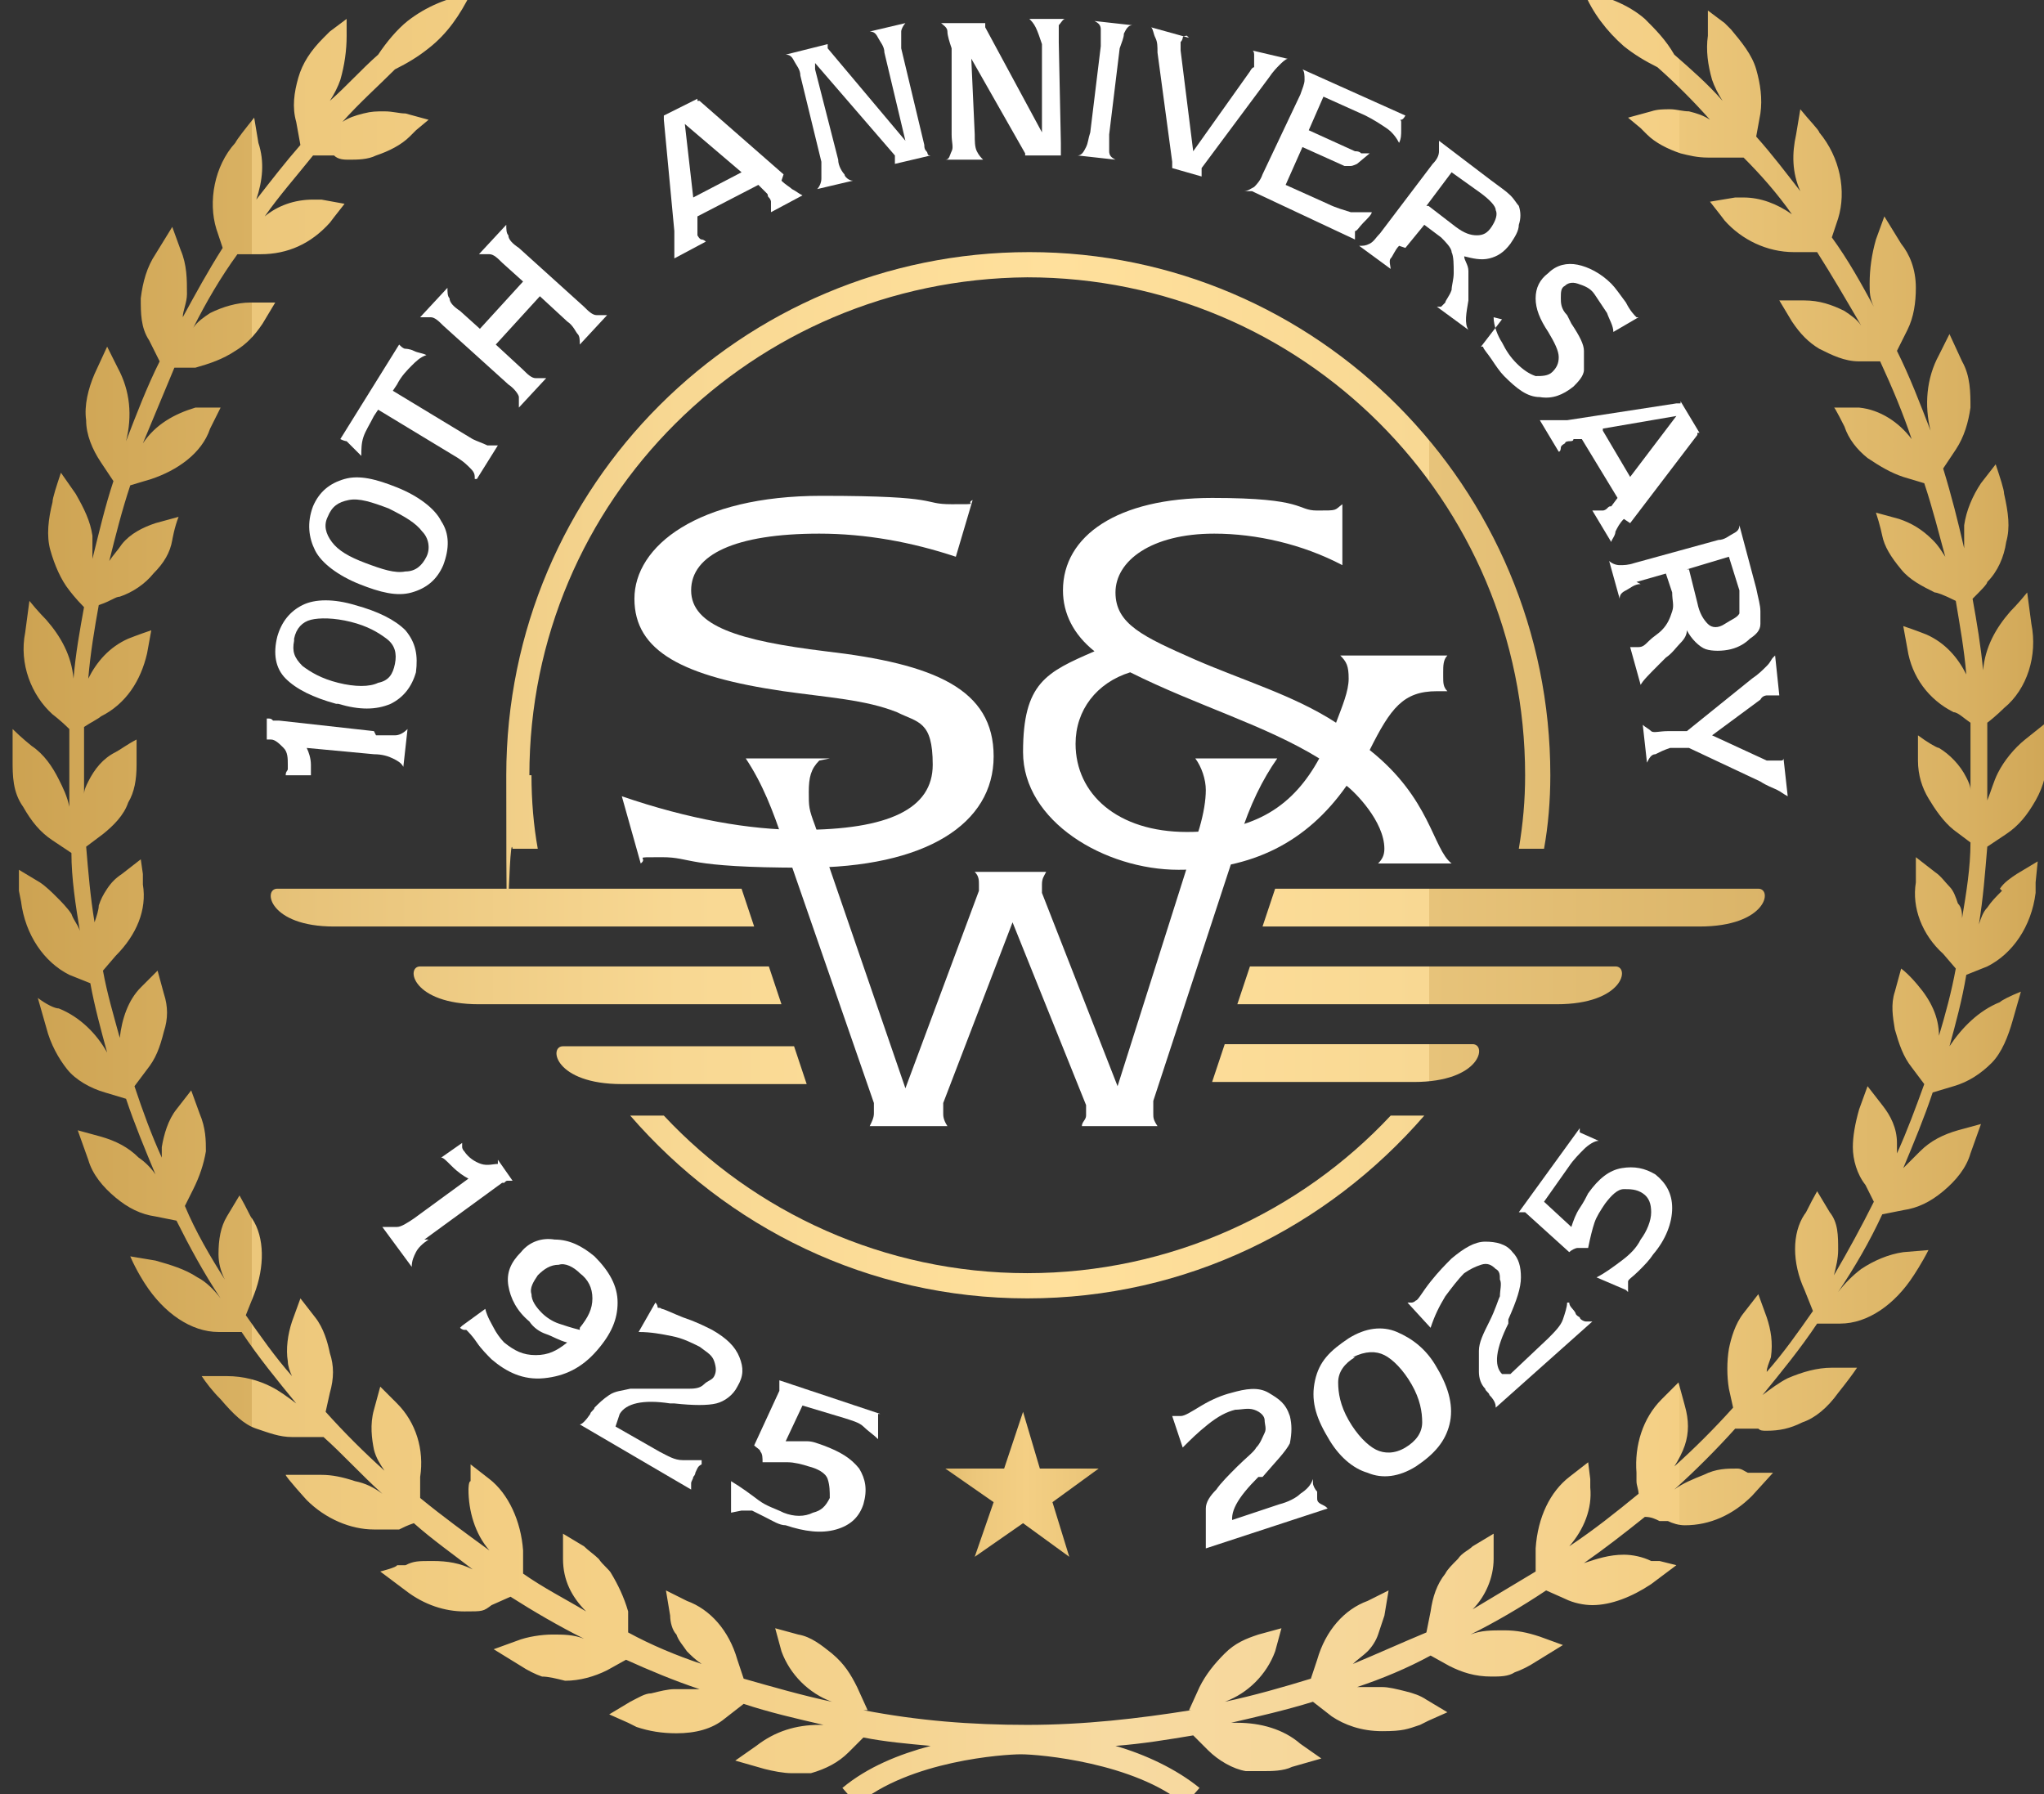 <?xml version="1.0" encoding="UTF-8"?>
<svg xmlns="http://www.w3.org/2000/svg" version="1.1" xmlns:xlink="http://www.w3.org/1999/xlink" viewBox="0 0 97.3 85.4">
  <rect x="0" y="0" width="97.3" height="85.4" fill="#333333" stroke="none"/>
  <defs>
    <style>
      .cls-1 {
        fill: url(#linear-gradient-2);
      }

      .cls-2 {
        fill: url(#linear-gradient-10);
      }

      .cls-3 {
        fill: #fff;
      }

      .cls-4 {
        fill: url(#linear-gradient-4);
      }

      .cls-5 {
        fill: url(#linear-gradient-3);
      }

      .cls-6 {
        fill: url(#linear-gradient-5);
      }

      .cls-7 {
        fill: url(#linear-gradient-8);
      }

      .cls-8 {
        fill: url(#linear-gradient-7);
      }

      .cls-9 {
        fill: url(#linear-gradient-9);
      }

      .cls-10 {
        fill: url(#linear-gradient-6);
      }

      .cls-11 {
        fill: url(#linear-gradient);
      }
    </style>
    <linearGradient id="linear-gradient" x1="-38.9" y1="61.7" x2="139.3" y2="61.7" gradientTransform="translate(0 88) scale(1 -1)" gradientUnits="userSpaceOnUse">
      <stop offset="0" stop-color="#9c5d26"/>
      <stop offset="0" stop-color="#9e6126"/>
      <stop offset="0" stop-color="#a46d28"/>
      <stop offset=".1" stop-color="#af812c"/>
      <stop offset=".2" stop-color="#cba253"/>
      <stop offset=".3" stop-color="#e7c37a"/>
      <stop offset=".4" stop-color="#f8d893"/>
      <stop offset=".5" stop-color="#ffe09c"/>
      <stop offset=".6" stop-color="#f8d893"/>
      <stop offset=".6" stop-color="#e7c37a"/>
      <stop offset=".8" stop-color="#cba253"/>
      <stop offset=".8" stop-color="#af812c"/>
      <stop offset=".9" stop-color="#a16e27"/>
      <stop offset="1" stop-color="#8f5522"/>
      <stop offset="1" stop-color="#894d20"/>
    </linearGradient>
    <linearGradient id="linear-gradient-2" x1="-38.9" y1="30.6" x2="139.3" y2="30.6" gradientTransform="translate(0 88) scale(1 -1)" gradientUnits="userSpaceOnUse">
      <stop offset="0" stop-color="#9c5d26"/>
      <stop offset="0" stop-color="#9e6126"/>
      <stop offset="0" stop-color="#a46d28"/>
      <stop offset=".1" stop-color="#af812c"/>
      <stop offset=".2" stop-color="#cba253"/>
      <stop offset=".3" stop-color="#e7c37a"/>
      <stop offset=".4" stop-color="#f8d893"/>
      <stop offset=".5" stop-color="#ffe09c"/>
      <stop offset=".6" stop-color="#f8d893"/>
      <stop offset=".6" stop-color="#e7c37a"/>
      <stop offset=".8" stop-color="#cba253"/>
      <stop offset=".8" stop-color="#af812c"/>
      <stop offset=".9" stop-color="#a16e27"/>
      <stop offset="1" stop-color="#8f5522"/>
      <stop offset="1" stop-color="#894d20"/>
    </linearGradient>
    <linearGradient id="linear-gradient-3" x1="-38.9" y1="44.8" x2="139.3" y2="44.8" gradientTransform="translate(0 88) scale(1 -1)" gradientUnits="userSpaceOnUse">
      <stop offset="0" stop-color="#9c5d26"/>
      <stop offset="0" stop-color="#9e6126"/>
      <stop offset="0" stop-color="#a46d28"/>
      <stop offset=".1" stop-color="#af812c"/>
      <stop offset=".2" stop-color="#cba253"/>
      <stop offset=".3" stop-color="#e7c37a"/>
      <stop offset=".4" stop-color="#f8d893"/>
      <stop offset=".5" stop-color="#ffe09c"/>
      <stop offset=".6" stop-color="#f8d893"/>
      <stop offset=".6" stop-color="#e7c37a"/>
      <stop offset=".8" stop-color="#cba253"/>
      <stop offset=".8" stop-color="#af812c"/>
      <stop offset=".9" stop-color="#a16e27"/>
      <stop offset="1" stop-color="#8f5522"/>
      <stop offset="1" stop-color="#894d20"/>
    </linearGradient>
    <linearGradient id="linear-gradient-4" x1="-38.9" y1="41.1" x2="139.3" y2="41.1" gradientTransform="translate(0 88) scale(1 -1)" gradientUnits="userSpaceOnUse">
      <stop offset="0" stop-color="#9c5d26"/>
      <stop offset="0" stop-color="#9e6126"/>
      <stop offset="0" stop-color="#a46d28"/>
      <stop offset=".1" stop-color="#af812c"/>
      <stop offset=".2" stop-color="#cba253"/>
      <stop offset=".3" stop-color="#e7c37a"/>
      <stop offset=".4" stop-color="#f8d893"/>
      <stop offset=".5" stop-color="#ffe09c"/>
      <stop offset=".6" stop-color="#f8d893"/>
      <stop offset=".6" stop-color="#e7c37a"/>
      <stop offset=".8" stop-color="#cba253"/>
      <stop offset=".8" stop-color="#af812c"/>
      <stop offset=".9" stop-color="#a16e27"/>
      <stop offset="1" stop-color="#8f5522"/>
      <stop offset="1" stop-color="#894d20"/>
    </linearGradient>
    <linearGradient id="linear-gradient-5" x1="-38.9" y1="37.3" x2="139.3" y2="37.3" gradientTransform="translate(0 88) scale(1 -1)" gradientUnits="userSpaceOnUse">
      <stop offset="0" stop-color="#9c5d26"/>
      <stop offset="0" stop-color="#9e6126"/>
      <stop offset="0" stop-color="#a46d28"/>
      <stop offset=".1" stop-color="#af812c"/>
      <stop offset=".2" stop-color="#cba253"/>
      <stop offset=".3" stop-color="#e7c37a"/>
      <stop offset=".4" stop-color="#f8d893"/>
      <stop offset=".5" stop-color="#ffe09c"/>
      <stop offset=".6" stop-color="#f8d893"/>
      <stop offset=".6" stop-color="#e7c37a"/>
      <stop offset=".8" stop-color="#cba253"/>
      <stop offset=".8" stop-color="#af812c"/>
      <stop offset=".9" stop-color="#a16e27"/>
      <stop offset="1" stop-color="#8f5522"/>
      <stop offset="1" stop-color="#894d20"/>
    </linearGradient>
    <linearGradient id="linear-gradient-6" x1="-38.9" y1="44.8" x2="139.3" y2="44.8" gradientTransform="translate(0 88) scale(1 -1)" gradientUnits="userSpaceOnUse">
      <stop offset="0" stop-color="#9c5d26"/>
      <stop offset="0" stop-color="#9e6126"/>
      <stop offset="0" stop-color="#a46d28"/>
      <stop offset=".1" stop-color="#af812c"/>
      <stop offset=".2" stop-color="#cba253"/>
      <stop offset=".3" stop-color="#e7c37a"/>
      <stop offset=".4" stop-color="#f8d893"/>
      <stop offset=".5" stop-color="#ffe09c"/>
      <stop offset=".6" stop-color="#f8d893"/>
      <stop offset=".6" stop-color="#e7c37a"/>
      <stop offset=".8" stop-color="#cba253"/>
      <stop offset=".8" stop-color="#af812c"/>
      <stop offset=".9" stop-color="#a16e27"/>
      <stop offset="1" stop-color="#8f5522"/>
      <stop offset="1" stop-color="#894d20"/>
    </linearGradient>
    <linearGradient id="linear-gradient-7" x1="-38.9" y1="41.1" x2="139.3" y2="41.1" gradientTransform="translate(0 88) scale(1 -1)" gradientUnits="userSpaceOnUse">
      <stop offset="0" stop-color="#9c5d26"/>
      <stop offset="0" stop-color="#9e6126"/>
      <stop offset="0" stop-color="#a46d28"/>
      <stop offset=".1" stop-color="#af812c"/>
      <stop offset=".2" stop-color="#cba253"/>
      <stop offset=".3" stop-color="#e7c37a"/>
      <stop offset=".4" stop-color="#f8d893"/>
      <stop offset=".5" stop-color="#ffe09c"/>
      <stop offset=".6" stop-color="#f8d893"/>
      <stop offset=".6" stop-color="#e7c37a"/>
      <stop offset=".8" stop-color="#cba253"/>
      <stop offset=".8" stop-color="#af812c"/>
      <stop offset=".9" stop-color="#a16e27"/>
      <stop offset="1" stop-color="#8f5522"/>
      <stop offset="1" stop-color="#894d20"/>
    </linearGradient>
    <linearGradient id="linear-gradient-8" x1="-38.9" y1="37.4" x2="139.3" y2="37.4" gradientTransform="translate(0 88) scale(1 -1)" gradientUnits="userSpaceOnUse">
      <stop offset="0" stop-color="#9c5d26"/>
      <stop offset="0" stop-color="#9e6126"/>
      <stop offset="0" stop-color="#a46d28"/>
      <stop offset=".1" stop-color="#af812c"/>
      <stop offset=".2" stop-color="#cba253"/>
      <stop offset=".3" stop-color="#e7c37a"/>
      <stop offset=".4" stop-color="#f8d893"/>
      <stop offset=".5" stop-color="#ffe09c"/>
      <stop offset=".6" stop-color="#f8d893"/>
      <stop offset=".6" stop-color="#e7c37a"/>
      <stop offset=".8" stop-color="#cba253"/>
      <stop offset=".8" stop-color="#af812c"/>
      <stop offset=".9" stop-color="#a16e27"/>
      <stop offset="1" stop-color="#8f5522"/>
      <stop offset="1" stop-color="#894d20"/>
    </linearGradient>
    <linearGradient id="linear-gradient-9" x1="36.2" y1="17.3" x2="61.5" y2="17.3" gradientTransform="translate(0 88) scale(1 -1)" gradientUnits="userSpaceOnUse">
      <stop offset="0" stop-color="#9c5d26"/>
      <stop offset="0" stop-color="#9e6126"/>
      <stop offset="0" stop-color="#a46d28"/>
      <stop offset=".1" stop-color="#af812c"/>
      <stop offset=".2" stop-color="#bb8e3b"/>
      <stop offset=".3" stop-color="#d9b162"/>
      <stop offset=".4" stop-color="#ecc77b"/>
      <stop offset=".5" stop-color="#f4cf84"/>
      <stop offset=".6" stop-color="#ecc77b"/>
      <stop offset=".7" stop-color="#d9b162"/>
      <stop offset=".8" stop-color="#bb8e3b"/>
      <stop offset=".8" stop-color="#af812c"/>
      <stop offset=".9" stop-color="#a16e27"/>
      <stop offset="1" stop-color="#8f5522"/>
      <stop offset="1" stop-color="#894d20"/>
    </linearGradient>
    <linearGradient id="linear-gradient-10" x1="-15.2" y1="45.3" x2="120.7" y2="45.3" gradientTransform="translate(0 88) scale(1 -1)" gradientUnits="userSpaceOnUse">
      <stop offset="0" stop-color="#9c5d26"/>
      <stop offset="0" stop-color="#9e6126"/>
      <stop offset="0" stop-color="#a46d28"/>
      <stop offset="0" stop-color="#af812c"/>
      <stop offset="0" stop-color="#bb8e3b"/>
      <stop offset=".2" stop-color="#d9b162"/>
      <stop offset=".2" stop-color="#ecc77b"/>
      <stop offset=".3" stop-color="#f4cf84"/>
      <stop offset=".4" stop-color="#f4d28c"/>
      <stop offset=".5" stop-color="#f7daa1"/>
      <stop offset=".6" stop-color="#f6d698"/>
      <stop offset=".7" stop-color="#f4cf84"/>
      <stop offset=".7" stop-color="#ecc77b"/>
      <stop offset=".8" stop-color="#d9b162"/>
      <stop offset=".9" stop-color="#bb8e3b"/>
      <stop offset=".9" stop-color="#af812c"/>
      <stop offset=".9" stop-color="#a16e27"/>
      <stop offset=".9" stop-color="#8f5522"/>
      <stop offset="1" stop-color="#894d20"/>
    </linearGradient>
  </defs>
  <!-- Generator: Adobe Illustrator 28.7.4, SVG Export Plug-In . SVG Version: 1.2.0 Build 166)  -->
  <g>
    <g id="Layer_2">
      <path class="cls-3" d="M17.9,35c.4,0,.7,0,.9,0s.4-.1.6-.3l-.2,1.8c-.1-.2-.3-.3-.5-.4s-.5-.2-.9-.2l-3.2-.3c.1.2.2.5.2.8s0,.5,0,.5h-1.2c0-.2.1-.2.1-.3,0,0,0-.1,0-.2,0-.3,0-.6-.2-.8-.2-.2-.4-.4-.6-.4h-.1s0,0-.1,0v-1c.2,0,.2,0,.3.1,0,0,.1,0,.2,0h.1l4.5.5h0Z"/>
      <path class="cls-3" d="M16,33.5c-1.1-.3-1.9-.7-2.4-1.2s-.6-1.2-.4-2c.2-.7.6-1.2,1.2-1.5.6-.3,1.5-.3,2.5,0,1.1.3,1.9.7,2.4,1.2.5.6.6,1.2.5,2-.2.7-.6,1.2-1.2,1.5-.7.3-1.5.3-2.5,0h0ZM14,30.5c-.1.5,0,.8.4,1.2.4.3.9.6,1.7.8.8.2,1.5.2,1.9,0,.5-.1.7-.4.8-.9.1-.5,0-.9-.4-1.2s-.9-.6-1.7-.8c-.8-.2-1.5-.2-1.9-.1s-.7.4-.8.9Z"/>
      <path class="cls-3" d="M17.1,27.8c-1-.4-1.8-1-2.1-1.6s-.4-1.3-.1-2.1c.3-.7.8-1.1,1.5-1.3.7-.2,1.5,0,2.5.4,1,.4,1.8,1,2.1,1.6.4.6.4,1.3.1,2.1-.3.7-.8,1.1-1.5,1.3s-1.5,0-2.5-.4h0ZM15.6,24.6c-.2.4-.1.8.2,1.2.3.4.8.7,1.6,1,.8.3,1.4.5,1.9.4.5,0,.8-.3,1-.7.2-.4.1-.9-.2-1.2-.3-.4-.8-.7-1.6-1.1-.8-.3-1.4-.5-1.9-.4s-.8.3-1,.8h0Z"/>
      <path class="cls-3" d="M22.6,22.8c0-.2,0-.3-.2-.5s-.3-.3-.6-.5l-3.8-2.3-.2.3c-.2.4-.4.7-.5,1-.1.3-.1.6-.1.9-.1-.1-.3-.3-.4-.4s-.3-.3-.3-.3c0,0-.1,0-.3-.1h0l2.8-4.5h0c.1.1.2.2.3.2,0,0,.2,0,.4.1s.4.1.6.2c-.3.1-.5.3-.7.5s-.5.5-.7.9l-.2.3,3.8,2.3c.2.1.5.2.7.3.2,0,.4,0,.5,0l-1,1.6h0Z"/>
      <path class="cls-3" d="M22.8,15.7l2.1-2.3-1-.9c-.2-.2-.4-.4-.6-.4s-.4,0-.5,0l1.3-1.4c0,.2,0,.4.1.5,0,.2.2.4.5.6l3.1,2.8c.2.2.4.4.6.4.2,0,.4,0,.5,0l-1.3,1.4c0-.2,0-.4-.1-.5s-.2-.4-.5-.6l-1.3-1.2-2.1,2.3,1.3,1.2c.2.2.4.4.6.4s.4,0,.5,0l-1.3,1.4c0-.2,0-.4,0-.5s-.2-.4-.5-.6l-3.1-2.8c-.2-.2-.4-.4-.6-.4-.2,0-.4,0-.5,0l1.3-1.4c0,.2,0,.4.1.5,0,.2.2.4.5.6l1,.9h0Z"/>
      <path class="cls-3" d="M37.2,8.6c.2.2.4.3.5.4.2.1.3.2.5.3l-1.5.8c0-.1,0-.2,0-.3s0-.2,0-.2c0,0,0-.1-.1-.2s0-.1-.1-.2l-.4-.4-2.9,1.5v.5c0,0,0,.1,0,.2s0,.1,0,.2c0,0,.1.2.2.2s.2.1.2.1l-1.5.8c0-.2,0-.4,0-.6s0-.4,0-.7l-.5-5.3c0,0,0-.1,0-.2,0,0,0,0,0,0,0,0,0,0,0,0,0,0,0,0,0,0l1.6-.8c0,0,0,.1,0,.1,0,0,0,0,0,0,0,0,0,0,0,0s0,0,.1,0l4,3.5h0ZM33,9.4l2.3-1.2-2.7-2.3s.4,3.5.4,3.5Z"/>
      <path class="cls-3" d="M38.8,3.3l1.1,4.3c0,.3.2.6.3.7,0,.1.2.3.4.3l-1.7.4c.1-.1.2-.3.2-.5,0-.2,0-.4,0-.8l-1-4.1c0-.3-.2-.5-.3-.7s-.2-.3-.4-.3l2-.5s0,0,0,0h0c0,0,0,0,0,.1,0,0,0,0,0,.1l3.7,4.4-1-4.2c0-.3-.2-.5-.3-.7s-.2-.3-.4-.3l1.7-.4c-.1.1-.2.3-.2.4s0,.4,0,.8h0c0,0,1.1,4.6,1.1,4.6,0,.1,0,.2.1.3s0,.2.2.2l-1.7.4s0,0,0-.1h0c0-.1,0-.1,0-.2s0,0,0-.1l-3.8-4.4h0Z"/>
      <path class="cls-3" d="M46.2,2l.2,4.4c0,.3,0,.6.1.8s.2.3.3.4h-1.8c.2,0,.2-.2.3-.4s0-.4,0-.8V2.3c-.1-.3-.2-.6-.2-.8s-.2-.3-.3-.4h2.1s0,0,0,0h0c0,0,0,0,0,.1,0,0,0,0,0,.1l2.7,5V2.1c-.1-.3-.2-.6-.3-.8s-.2-.3-.3-.4h1.7c-.1,0-.2.2-.3.3,0,.1,0,.4,0,.8h0c0,0,.1,4.8.1,4.8,0,.1,0,.3,0,.3,0,0,0,.2,0,.3h-1.7c0,0,0,0,0,0,0,0,0,0,0,0s0,0,0,0c0,0,0,0,0-.1l-2.9-5.1h0Z"/>
      <path class="cls-3" d="M53.9,1.2c-.2,0-.3.2-.4.4,0,.2-.1.4-.2.7l-.5,4.1c0,.3,0,.6,0,.8,0,.2.1.3.3.4l-1.8-.2c.2,0,.3-.2.4-.4s.1-.4.2-.7l.5-4.1c0-.3,0-.6,0-.8s-.1-.3-.3-.4l1.8.2h0Z"/>
      <path class="cls-3" d="M56.5,1.7c0,0-.2,0-.2.1,0,0,0,.1-.1.2,0,0,0,.2,0,.2v.2l.6,4.8,2.7-3.8c0,0,.1-.2.2-.2,0,0,0-.2,0-.2,0-.1,0-.3,0-.4,0,0,0-.2-.1-.2l1.7.4c-.1,0-.3.2-.4.3-.1.1-.3.3-.5.6l-3.2,4.3s0,0,0,.1,0,0,0,.1h0v.2l-1.4-.4s0,0,0,0,0,0,0,0h0c0-.2,0-.2,0-.3l-.7-5.2c0-.3,0-.5-.1-.7s-.1-.4-.2-.5c0,0,1.8.5,1.8.5Z"/>
      <path class="cls-3" d="M59.2,9.1c.2,0,.3-.1.5-.2.1-.1.3-.3.4-.6l1.8-3.8c.1-.3.2-.5.2-.7,0-.2,0-.4-.1-.5l4.9,2.2c0,0-.1.2-.2.2s0,0,0,.1c0,0,0,.2,0,.4s0,.4-.1.6c-.1-.2-.3-.5-.6-.7s-.6-.4-1-.6l-2-.9-.7,1.6,2.2,1c.1,0,.2,0,.3.1.1,0,.2,0,.4,0l-.6.5c0,0-.2.1-.3.1,0,0-.2,0-.3,0l-2-.9-.8,1.8,2,.9c.4.2.8.3,1.1.4.4,0,.7,0,1,0,0,.1-.2.3-.4.5-.2.2-.3.4-.4.4,0,0,0,.1,0,.2,0,0,0,.1,0,.2l-4.9-2.3h0Z"/>
      <path class="cls-3" d="M66.6,11.7c-.2.2-.3.5-.4.6s0,.4,0,.5l-1.5-1.1c.2,0,.3,0,.5-.1.2-.1.3-.3.5-.5l2.5-3.3c.2-.2.3-.4.3-.6,0-.2,0-.4,0-.5l2.5,1.9c.4.3.7.5.9.7.2.2.3.4.4.5.1.3.1.6,0,.9,0,.3-.2.6-.4.9-.3.4-.6.6-1,.7s-.8,0-1.2-.1c0,.2.2.4.2.7,0,.2,0,.6,0,1,0,0,0,.2,0,.4-.1.6-.2,1.1,0,1.4l-1.5-1.1c0,0,.1,0,.2,0,0,0,0,0,.2-.2,0-.1.2-.3.3-.6,0-.2.1-.5.1-.8,0-.4,0-.8-.1-1,0-.2-.3-.5-.5-.7l-.8-.6-.9,1.1h0ZM68,9.8l1.3,1c.4.3.7.4,1,.4s.5-.1.7-.4c.2-.3.3-.6.2-.8,0-.2-.3-.5-.7-.8l-1.4-1-1.2,1.6h0Z"/>
      <path class="cls-3" d="M71.1,15.1c0,.4.2.9.4,1.2.2.4.4.7.7,1,.3.3.6.5.9.6.3,0,.6,0,.8-.2.2-.2.3-.4.3-.7,0-.3-.2-.7-.5-1.2-.4-.6-.6-1.1-.6-1.6s.2-.9.6-1.2c.4-.4.9-.5,1.4-.4s1.1.4,1.6.9c.2.2.4.5.7.9.2.4.4.6.5.7,0,0,0,0,0,0s0,0,.1,0l-1.2.7c0-.3-.2-.6-.3-.9-.2-.3-.4-.6-.6-.9-.2-.3-.5-.4-.8-.5s-.5,0-.6.1c-.2.1-.2.3-.2.6,0,.2,0,.5.3.8,0,0,.1.2.2.4.4.6.6,1,.6,1.3,0,.3,0,.6,0,.9,0,.3-.3.6-.5.8-.5.4-1,.6-1.6.5-.6,0-1.1-.4-1.7-1-.2-.2-.4-.5-.6-.8-.2-.3-.4-.5-.4-.6,0,0,0,0,0,0s0,0-.1,0l1-1.3h0Z"/>
      <path class="cls-3" d="M77.3,24.7c-.2.2-.3.4-.4.6,0,.2-.2.4-.2.5l-.9-1.5c0,0,.2,0,.3,0s.2,0,.2,0c0,0,.1,0,.2-.1s.1-.1.2-.1l.3-.4-1.7-2.8h-.4c0,.1-.1.1-.2.1,0,0-.2,0-.2.1,0,0-.2.1-.2.2,0,0,0,.2-.1.2l-.9-1.5c.2,0,.4,0,.6,0s.4,0,.7,0l5.2-.8c0,0,.1,0,.2,0s0,0,0,0c0,0,0,0,0,0,0,0,0,0,0-.1l.9,1.5c0,0-.1,0-.1,0s0,0,0,0c0,0,0,0,0,0,0,0,0,0,0,.1l-3.2,4.2h0ZM76.3,20.5l1.3,2.2,2.2-2.9-3.5.6h0Z"/>
      <path class="cls-3" d="M78.1,27.8c-.3,0-.5.2-.7.3s-.3.2-.3.4l-.5-1.8c.1.1.3.2.5.2s.4,0,.7-.1l4-1.1c.3,0,.5-.2.7-.3.2-.1.3-.2.3-.4l.8,3c.1.5.2.8.2,1.1s0,.5,0,.6c0,.3-.2.5-.5.7-.2.2-.5.4-.9.5-.4.1-.9.1-1.2,0s-.7-.5-.9-.9c0,.2-.1.4-.3.6s-.4.5-.7.7c0,0-.2.2-.3.3-.5.5-.8.8-.9,1l-.5-1.8c0,0,0,0,.2,0s.1,0,.2,0c.2,0,.3-.1.5-.3s.4-.3.6-.5c.3-.3.4-.6.5-.9s0-.5,0-.9l-.3-.9-1.4.4h0ZM80.4,27.1l.4,1.6c.1.5.3.8.5,1s.5.2.8,0,.6-.3.7-.5c0-.2,0-.6,0-1.1l-.5-1.6-2,.6h0Z"/>
      <path class="cls-3" d="M84.5,31.2l.2,1.9s0,0-.1,0c0,0-.2,0-.3,0,0,0-.2,0-.2,0s-.2,0-.3.2l-2.3,1.7,2.6,1.2c.1,0,.2,0,.3,0,0,0,.2,0,.2,0,0,0,.2,0,.2,0,0,0,.1,0,.1-.1l.2,1.8c-.2-.1-.3-.2-.5-.3s-.5-.2-.8-.4l-3.4-1.6h-.9c-.3.1-.5.2-.7.3-.2,0-.3.2-.4.4l-.2-1.8c.1.1.3.2.4.3s.4,0,.8,0h.9c0,0,3.1-2.5,3.1-2.5.3-.2.5-.4.7-.6s.2-.3.3-.4h0Z"/>
      <path class="cls-3" d="M45.5,26.5c-2.1-.7-4.3-1.1-6.5-1.1-4,0-6.1,1-6.1,2.7s2.3,2.4,6.4,2.9c5.2.6,8,1.8,8,5s-3.2,5.3-9,5.3-5.3-.5-6.8-.5-.6,0-1,.3l-.9-3.2c3.2,1.1,6.1,1.6,8.5,1.6,4.2,0,6.3-1,6.3-3.1s-.7-2-1.7-2.5c-1.5-.6-3.3-.7-5.4-1-4.8-.7-7.1-1.9-7.1-4.4s3-4.9,8.9-4.9,4.7.4,6.2.4.6,0,1-.2l-.8,2.7h0Z"/>
      <path class="cls-3" d="M63.9,26.9c-1.9-1-4.1-1.5-6.1-1.5-3,0-4.7,1.3-4.7,2.8s1.3,2.1,3.8,3.2c2.3,1,4.7,1.7,6.7,3,.3-.8.6-1.5.6-2.1s-.1-.8-.4-1.1h5.1c-.2.2-.2.5-.2.8v.2c0,.3,0,.5.2.7-.2,0-.3,0-.5,0-1.6,0-2.2.8-3.2,2.8,2.9,2.3,3,4.7,3.9,5.4h-3.5c.2-.2.3-.4.3-.7,0-1.3-1.4-2.7-1.8-3-1.9,2.7-4.5,4-8,4s-7.4-2.3-7.4-5.6,1.1-3.8,3.4-4.8c-1-.8-1.5-1.8-1.5-2.9,0-2.6,2.6-4.4,7.1-4.4s4,.6,5,.6.8,0,1.2-.3v3h0ZM51.2,35.4c0,2.4,2,4.2,5.3,4.2s5.1-1.3,6.3-3.5c-2.6-1.6-5.8-2.5-9-4.1-1.6.5-2.6,1.8-2.6,3.4Z"/>
      <path class="cls-3" d="M39,36.2c-.4.4-.5.8-.5,1.5s0,.8.3,1.6l4.3,12.5,3.5-9.4c0-.1,0-.2,0-.3,0-.2,0-.4-.2-.6h3.4c-.1.2-.2.3-.2.6s0,.2,0,.4l3.6,9.2,3.9-12.3c.2-.7.3-1.3.3-1.8s-.2-1.1-.5-1.5h3.9c-.7,1-1.3,2.2-1.8,3.8l-4.1,12.5c0,.3,0,.4,0,.6,0,.2,0,.3.2.6h-3.6c0-.2.2-.3.2-.5s0-.3,0-.5l-3.5-8.7-3.3,8.6c0,.3,0,.4,0,.5,0,.1,0,.3.2.6h-3.7c.1-.2.2-.4.2-.6s0-.3,0-.5l-4.3-12.4c-.5-1.5-1-2.8-1.8-4h4,0Z"/>
      <g>
        <path class="cls-3" d="M20.4,59c-.3.2-.5.4-.6.6s-.2.4-.2.7l-1.4-1.9c.2,0,.5,0,.7,0s.5-.2.8-.4l2.6-1.9c-.2-.1-.5-.3-.8-.6s-.4-.4-.5-.4l1-.7c0,0,0,.2,0,.2s0,.1.1.2c.2.3.5.5.8.6s.6,0,.8,0c0,0,0,0,0,0s0,0,0-.2l.7,1c0,0-.1,0-.2,0s-.1,0-.2.1h-.1c0,0-3.7,2.7-3.7,2.7h0Z"/>
        <path class="cls-3" d="M22,63.1l1.1-.8c.1.4.3.7.4.9s.3.5.5.7c.5.4.9.6,1.5.6s1-.2,1.5-.6c-.4-.1-.7-.3-1-.4s-.6-.3-.8-.6c-.6-.5-.9-1.1-1-1.7s.1-1.1.6-1.6c.4-.5,1-.7,1.6-.6.7,0,1.3.3,1.9.8.7.7,1.1,1.4,1.1,2.2s-.3,1.5-1,2.3c-.7.8-1.5,1.2-2.5,1.3s-1.8-.3-2.5-.9c-.2-.2-.5-.5-.7-.8-.2-.3-.4-.5-.5-.6,0,0,0,0-.1,0,0,0-.1,0-.2-.1h0ZM27.6,63.2h0c.4-.5.6-.9.6-1.4s-.2-.9-.6-1.2c-.3-.3-.7-.5-1-.4-.4,0-.7.2-1,.5-.2.3-.4.6-.3.9,0,.3.2.6.5.9.2.2.5.4.8.5.3.1.6.2,1,.3h0Z"/>
        <path class="cls-3" d="M29.3,67.9l2.1,1.2c.4.2.7.4,1.1.4s.6,0,.9,0v.2c-.2.1-.2.2-.3.4,0,.1-.1.2-.1.2,0,.1-.1.2-.1.3,0,0,0,.2,0,.3l-5.3-3.1c.1,0,.3-.2.5-.5,0-.1.2-.2.2-.3.2-.2.4-.4.7-.6s.6-.2,1-.3c.4,0,.9,0,1.5,0s1,0,1.2,0c.3,0,.6,0,.8-.2s.4-.2.5-.4c.1-.2.1-.4,0-.7s-.3-.4-.7-.7c-.4-.2-.8-.4-1.3-.5-.5-.1-1-.2-1.6-.2l.8-1.4c0,0,.1.1.1.2s.1,0,.2.1c.1,0,.5.2,1,.4.6.2,1,.4,1.4.6.7.4,1.1.8,1.3,1.3.2.5.2.9-.1,1.4-.2.4-.6.7-1,.8-.4.1-1.1.1-2,0h-.2c-1.3-.2-2.1,0-2.4.5h0Z"/>
        <path class="cls-3" d="M34.8,72v-1.5c.5.3.9.6,1.3.9s.8.4,1.2.6c.5.2,1,.2,1.4,0,.4-.1.6-.3.8-.7,0-.3,0-.6-.1-.9s-.5-.5-.9-.6c-.3-.1-.7-.2-1-.2s-.8,0-1.2,0c0-.2,0-.4-.1-.5,0-.1-.2-.2-.3-.3l1.2-2.6s0,0,0,0c0,0,0,0,0-.1,0,0,0,0,0-.2s0-.1,0-.2l4.8,1.6c0,0-.1,0-.1,0s0,0,0,.1h0c0,0,0,.1,0,.1v1c-.2-.2-.5-.4-.7-.6s-.6-.3-.9-.4l-2-.6-.8,1.7c.4,0,.7,0,1,0,.3,0,.5.1.8.2.8.3,1.3.6,1.7,1.1.3.5.4,1,.2,1.7-.2.6-.6,1-1.3,1.2s-1.5.1-2.4-.2c-.3,0-.6-.2-1-.4s-.6-.3-.6-.3c0,0-.1,0-.2,0s-.2,0-.3,0h0Z"/>
        <path class="cls-3" d="M58.5,72.4l2.4-.8c.4-.1.8-.3,1-.5.3-.2.5-.4.6-.7v.2c0,.1.1.3.2.4,0,.2,0,.2,0,.3,0,.1,0,.2.2.3s.2.1.3.2l-5.8,1.9c0-.1,0-.3,0-.7,0-.2,0-.3,0-.3,0-.3,0-.6,0-.9,0-.3.2-.6.5-.9.2-.3.6-.7,1-1.1s.8-.7.9-.9c.2-.2.3-.5.4-.7s0-.4,0-.6c0-.2-.2-.4-.5-.5s-.6,0-.9,0c-.4.1-.8.3-1.3.7s-.8.7-1.2,1.1l-.5-1.5c0,0,.2,0,.2,0,0,0,.1,0,.2,0,.2,0,.5-.2,1-.5s1-.5,1.4-.6c.7-.2,1.3-.3,1.8,0s.8.5,1,1.1c.1.4.1.8,0,1.3-.2.4-.7.9-1.3,1.6h-.2c-1,1-1.4,1.7-1.2,2.3h0Z"/>
        <path class="cls-3" d="M63.2,68.4c-.6-1-.8-1.8-.6-2.7s.7-1.4,1.6-2c.8-.5,1.6-.6,2.3-.3s1.4.8,1.9,1.7c.6,1,.8,1.9.6,2.7-.2.8-.7,1.4-1.6,2-.8.5-1.6.6-2.3.3-.7-.2-1.4-.8-1.9-1.7ZM64.5,64.6c-.5.3-.8.7-.8,1.2,0,.5.1,1.1.5,1.8.4.7.9,1.2,1.3,1.4s.9.2,1.4-.1c.5-.3.8-.7.8-1.2s-.1-1.1-.5-1.8c-.4-.7-.9-1.2-1.3-1.4-.4-.2-.9-.2-1.5.1Z"/>
        <path class="cls-3" d="M71.9,65.4l1.8-1.7c.3-.3.6-.6.7-.9s.2-.6.2-.8h.1c0,.2.2.3.3.5,0,.1.2.2.2.2,0,.1.2.2.3.2s.2,0,.3,0l-4.6,4.1c0-.1,0-.3-.3-.6,0-.1-.2-.2-.2-.3-.2-.2-.3-.5-.3-.8s0-.7,0-1c0-.4.2-.8.5-1.4s.4-1,.5-1.2c0-.3.1-.6,0-.8,0-.2,0-.4-.2-.5-.2-.2-.4-.3-.7-.2s-.5.2-.8.4c-.3.3-.6.7-.9,1.1-.3.5-.5.9-.7,1.5l-1.1-1.2c0,0,.2,0,.2,0,0,0,.1,0,.2-.1.1,0,.3-.4.7-.9s.7-.8,1-1.1c.6-.5,1.1-.8,1.6-.8.5,0,1,.1,1.3.5.3.3.4.7.4,1.2s-.2,1.1-.6,2v.2c-.6,1.2-.7,2-.3,2.4h0Z"/>
        <path class="cls-3" d="M77.4,61.4l-1.4-.6c.4-.2.8-.5,1.2-.8s.7-.6.9-1c.3-.4.5-.9.5-1.3,0-.4-.1-.7-.4-.9-.3-.2-.6-.2-.9-.2-.3,0-.6.3-.9.7-.2.3-.4.6-.5.9s-.2.7-.3,1.2c-.2,0-.3,0-.5,0-.1,0-.3.1-.4.2l-2.1-1.9s0,0,0,0c0,0,0,0,0,0,0,0,0,0-.1,0,0,0-.1,0-.2,0l2.9-4c0,0,0,.1,0,.2,0,0,0,0,0,0,0,0,0,0,0,0,0,0,0,0,0,0l.9.4c-.2,0-.5.2-.7.4s-.5.5-.7.8l-1.2,1.7,1.3,1.2c.1-.3.2-.6.4-.9s.3-.5.4-.7c.5-.7,1-1.1,1.6-1.2s1.1,0,1.6.3c.5.4.8.9.8,1.6s-.3,1.5-.9,2.2c-.2.3-.4.5-.7.8-.3.3-.5.4-.5.5,0,0,0,.1,0,.2s0,.2,0,.3h0Z"/>
      </g>
      <g>
        <path class="cls-11" d="M25.2,36.9c0-13.1,10.6-23.6,23.7-23.7,13.1,0,23.7,10.6,23.7,23.7,0,1.2-.1,2.3-.3,3.5h1.2c.2-1.1.3-2.3.3-3.5,0-13.7-11.1-24.9-24.8-24.9s-24.9,11.1-24.9,24.9.1,2.3.3,3.5h1.2c-.2-1.1-.3-2.3-.3-3.5h0Z"/>
        <path class="cls-1" d="M48.9,60.6c-6.8,0-13-2.9-17.3-7.5h-1.6c4.6,5.3,11.3,8.7,18.9,8.7,7.6,0,14.3-3.4,18.9-8.7h-1.6c-4.3,4.6-10.5,7.5-17.3,7.5Z"/>
        <g>
          <path class="cls-5" d="M13.2,42.3c-.7,0-.4,1.8,2.7,1.8s15.5,0,20,0l-.6-1.8H13.2Z"/>
          <path class="cls-4" d="M20,46c-.7,0-.4,1.8,2.8,1.8s8.1,0,14.4,0l-.6-1.8s-16.5,0-16.5,0Z"/>
          <path class="cls-6" d="M26.8,49.8c-.7,0-.4,1.8,2.8,1.8h8.8l-.6-1.8h-10.9,0Z"/>
        </g>
        <g>
          <path class="cls-10" d="M83.7,42.3c.7,0,.4,1.8-2.8,1.8s-16.3,0-20.8,0l.6-1.8h23Z"/>
          <path class="cls-8" d="M76.9,46c.7,0,.4,1.8-2.8,1.8s-8.9,0-15.2,0l.6-1.8s17.4,0,17.4,0Z"/>
          <path class="cls-7" d="M70.1,49.7c.7,0,.4,1.8-2.8,1.8h-9.6l.6-1.8h11.8Z"/>
        </g>
      </g>
      <polygon class="cls-9" points="48.7 67.2 49.5 69.9 52.3 69.9 50.1 71.5 50.9 74.1 48.7 72.5 46.4 74.1 47.3 71.5 45 69.9 47.8 69.9 48.7 67.2"/>
      <path class="cls-2" d="M95.3,42.4c-.3.3-.5.5-.7.8-.2.2-.3.5-.4.8.2-1.2.3-2.5.4-3.7l.9-.6c.6-.4,1-.9,1.4-1.6.4-.7.6-1.5.5-2.2v-1.5c-.5.4-1,.8-1,.8-.5.4-1,1-1.3,1.6-.2.4-.3.8-.5,1.3,0-.4,0-.9,0-1.3,0-.8,0-1.6,0-2.4.4-.3.8-.7.8-.7,1.1-.9,1.6-2.5,1.3-4l-.2-1.5c-.4.5-.8.9-.8.9-.7.8-1.2,1.7-1.3,2.8-.1-1.1-.3-2.3-.5-3.4.4-.4.7-.7.7-.8.5-.5.8-1.2.9-1.9.2-.7.1-1.4-.1-2.3,0-.2-.2-.8-.4-1.4h0s-.7.9-.7.9c-.4.6-.7,1.3-.8,2,0,.4,0,.7,0,1.1-.3-1.3-.6-2.5-1-3.8l.6-.9c.4-.6.6-1.3.7-2,0-.7,0-1.5-.4-2.2l-.6-1.3-.5,1c-.6,1.1-.7,2.4-.4,3.6-.5-1.3-1-2.6-1.6-3.8l.5-1c.3-.6.4-1.3.4-2,0-.9-.3-1.6-.7-2.1l-.8-1.3-.4,1.1c-.2.7-.3,1.4-.3,2.1,0,.4,0,.7.2,1.1-.6-1.1-1.2-2.2-2-3.3l.3-.9c.4-1.3.1-2.9-.9-4.1,0-.1-.5-.6-.9-1.1h0l-.2,1.2c-.2.9-.2,1.8.2,2.7-.7-.9-1.3-1.7-2.1-2.6l.2-1.1c.1-.7,0-1.4-.2-2.1-.2-.7-.7-1.3-1.2-1.9l-.3-.3-.8-.6v1.2c-.1.7,0,1.4.2,2.1.1.3.3.7.5,1-.7-.8-1.5-1.5-2.3-2.2-.4-.7-.9-1.2-1.4-1.7-.8-.7-1.9-1.1-2.9-1.3.4,1,1.1,1.9,1.9,2.6.5.4,1,.7,1.6,1,.9.8,1.7,1.6,2.5,2.5-.3-.2-.6-.3-1-.4-.3,0-.6-.1-.9-.1s-.6,0-.9.1l-1.1.3.6.5.3.3c.4.4,1,.7,1.6.9.4.1.8.2,1.3.2s.5,0,.7,0h1c.8.8,1.6,1.7,2.3,2.7-.7-.5-1.5-.8-2.3-.8s-.3,0-.4,0l-1.2.2c.4.5.7.9.7.9.8.9,2,1.5,3.3,1.5h1.1c.7,1.1,1.4,2.3,2.1,3.5-.2-.3-.5-.5-.8-.7-.6-.3-1.2-.5-1.9-.5h-1.2l.6,1c.4.6.8,1,1.3,1.3.6.3,1.2.6,1.9.6h1c.6,1.3,1.1,2.5,1.5,3.7-.6-.8-1.5-1.4-2.5-1.5h-1.2c0-.1.5.9.5.9.2.6.6,1.1,1.1,1.5.6.4,1.1.7,1.7.9l1,.3c.4,1.2.7,2.4,1,3.5-.2-.3-.3-.5-.6-.8-.5-.5-1-.8-1.6-1l-1.1-.3c.2.6.3,1.1.3,1.1.1.5.4,1,.9,1.6.4.5,1,.8,1.6,1.1h0c.1,0,.4.1,1,.4.2,1.2.4,2.3.5,3.5-.4-.8-1-1.5-1.9-1.9,0,0-.5-.2-1.1-.4l.2,1.1c.2,1.3,1,2.4,2.2,3,.2,0,.5.3.8.5,0,.8,0,1.6,0,2.4s0,.5,0,.8c0-.2-.1-.4-.2-.6-.3-.6-.8-1.1-1.3-1.4-.1,0-.6-.3-1-.6v1.2c0,.7.2,1.3.5,1.8.3.5.7,1.1,1.2,1.5l.8.6c0,1.2-.2,2.4-.4,3.6,0-.2,0-.5-.2-.7-.1-.3-.2-.6-.4-.8-.2-.2-.4-.5-.7-.7l-.9-.7v.7s0,.5,0,.5c-.2,1.2.3,2.5,1.3,3.4l.6.7c-.2,1.1-.5,2.2-.8,3.2,0-.9-.4-1.7-1-2.4,0,0-.4-.5-.8-.8l-.3,1.1c-.2.6-.1,1.2,0,1.8.2.7.4,1.3.8,1.8l.6.8c-.4,1.1-.8,2.2-1.3,3.3,0-.2,0-.4,0-.5,0-.7-.3-1.3-.7-1.8l-.7-.9-.4,1.1c-.2.7-.3,1.3-.3,1.8,0,.6.2,1.3.6,1.8l.4.8c-.6,1.2-1.2,2.3-1.9,3.5.1-.4.2-.8.2-1.2,0-.7,0-1.3-.4-1.8l-.6-1c-.4.7-.5,1-.6,1.1-.6.9-.6,2.3,0,3.6l.4,1c-.7,1-1.4,2-2.2,2.9,0-.2.1-.4.2-.7.1-.7,0-1.3-.2-1.9l-.4-1.1-.7.9c-.4.5-.6,1.2-.7,1.7-.1.6-.1,1.3,0,1.9l.2.9c-.9,1-1.8,1.9-2.8,2.8.2-.3.4-.7.5-1,.2-.6.2-1.2,0-1.9l-.3-1.1-.8.8c-.9.9-1.3,2.2-1.2,3.5v.4c0,.2.1.4.1.6-1.1.9-2.1,1.7-3.3,2.5.7-.8,1.1-1.8,1-2.8v-.4s-.1-.8-.1-.8l-.9.7c-.9.7-1.5,1.9-1.6,3.4v1.1c-1,.6-2,1.2-3,1.8.6-.6,1-1.5,1-2.4v-1.2s-1,.6-1,.6c-.2.2-.5.3-.7.6-.3.3-.5.5-.6.7-.4.5-.6,1.1-.7,1.8l-.2,1c-1.2.5-2.3,1-3.5,1.5.2-.2.5-.4.7-.6.2-.2.4-.5.5-.8.1-.3.2-.6.3-.9l.2-1.2-.6.3-.4.2c-1.1.4-2,1.4-2.4,2.8l-.3.9c-1.3.4-2.7.8-4.1,1.1,1.1-.4,2-1.3,2.4-2.4l.3-1.1-1.1.3c-.6.2-1.1.4-1.6.9-.5.5-.9,1-1.2,1.6l-.5,1.1h.1c-2.5.4-5.1.7-7.8.7s-5.2-.2-7.8-.7h.2s-.5-1.1-.5-1.1c-.3-.6-.6-1.1-1.2-1.6-.5-.4-1-.8-1.6-.9l-1.1-.3.3,1.1c.4,1.1,1.3,2,2.4,2.4-1.4-.3-2.8-.7-4.2-1.1l-.3-.9c-.4-1.4-1.3-2.4-2.4-2.8l-.4-.2-.6-.3.2,1.2c0,.3.1.7.3.9.1.3.3.5.5.8.2.2.4.4.7.6-1.2-.4-2.4-.9-3.5-1.5v-1c-.2-.7-.5-1.3-.8-1.8-.1-.2-.4-.4-.6-.7-.2-.2-.5-.4-.7-.6l-1-.6v1.2c0,1,.4,1.8,1.1,2.5-1-.6-2-1.1-3-1.8v-1.1c-.1-1.4-.7-2.7-1.6-3.4l-.9-.7v.8c-.1,0-.1.4-.1.4,0,1,.3,2.1,1,2.9-1.1-.8-2.2-1.6-3.3-2.5,0-.2,0-.5,0-.6v-.4c.2-1.3-.2-2.6-1.1-3.5l-.8-.8-.3,1.1c-.2.7-.1,1.4,0,1.9.1.4.3.7.5,1-1-.9-1.9-1.8-2.8-2.8l.2-.9c.2-.7.2-1.3,0-1.9-.1-.5-.3-1.2-.7-1.7l-.7-.9-.4,1.1c-.2.6-.3,1.3-.2,1.9,0,.2.1.5.2.7-.8-.9-1.5-1.9-2.2-2.9l.4-1c.5-1.3.5-2.7-.1-3.6-.1-.1-.2-.4-.6-1.1l-.6,1c-.3.5-.4,1.1-.4,1.8,0,.4.1.8.3,1.2-.7-1.1-1.4-2.3-1.9-3.5l.4-.8c.3-.6.5-1.2.6-1.8,0-.5,0-1.1-.3-1.8l-.4-1.1-.7.9c-.4.5-.6,1.2-.7,1.8,0,.2,0,.3,0,.5-.5-1.1-.9-2.2-1.3-3.4l.6-.8c.4-.5.6-1,.8-1.8.2-.6.2-1.2,0-1.8l-.3-1.1c-.4.4-.7.7-.8.8-.6.6-.9,1.5-1,2.4-.3-1.1-.6-2.1-.8-3.2l.6-.7c1-1,1.5-2.2,1.3-3.4v-.5c0,0-.1-.7-.1-.7l-.9.7c-.3.2-.5.4-.7.7-.2.3-.3.5-.4.8,0,.2-.1.5-.2.8-.2-1.2-.3-2.4-.4-3.6l.8-.6c.5-.4,1-.9,1.2-1.5.3-.5.4-1.1.4-1.8v-1.2c-.4.2-.8.5-1,.6-.6.3-1,.8-1.3,1.4-.1.2-.2.4-.2.6,0-.3,0-.5,0-.8,0-.8,0-1.6,0-2.4.3-.2.7-.4.8-.5,1.2-.6,1.9-1.7,2.2-3l.2-1.1c-.6.2-1.1.4-1.1.4-.9.4-1.5,1.1-1.9,1.9.1-1.2.3-2.4.5-3.5.6-.2.8-.4,1-.4h0c.6-.2,1.2-.6,1.6-1.1.5-.5.8-1,.9-1.6,0,0,.1-.6.3-1.1l-1.1.3c-.6.2-1.2.5-1.6,1-.2.3-.4.5-.6.8.3-1.2.6-2.4,1-3.6l1-.3c.6-.2,1.2-.5,1.7-.9.5-.4.9-.9,1.1-1.5l.5-1h-1.2c-1,.3-1.9.8-2.5,1.7.5-1.2,1-2.4,1.5-3.6h1c.7-.2,1.3-.4,1.9-.8.5-.3.9-.7,1.3-1.3l.6-1h-1.2c-.6,0-1.3.2-1.9.5-.3.2-.6.4-.8.7.6-1.2,1.3-2.4,2.1-3.5h1.1c1.3,0,2.4-.5,3.3-1.5,0,0,.3-.4.7-.9l-1.1-.2c-.1,0-.3,0-.4,0-.9,0-1.7.3-2.3.8.7-1,1.5-1.9,2.3-2.9h1c.2.2.5.2.7.2.4,0,.9,0,1.3-.2.6-.2,1.2-.5,1.6-.9l.3-.3.6-.5-1.1-.3c-.3,0-.6-.1-1-.1s-.6,0-1,.1c-.4.1-.7.2-1,.4.8-.9,1.7-1.7,2.5-2.5.6-.3,1.1-.6,1.6-1,.9-.7,1.5-1.6,2-2.6-1.1.2-2.1.6-3,1.3-.5.4-1,1-1.4,1.6-.8.7-1.5,1.5-2.3,2.2.2-.3.4-.7.5-1,.2-.7.3-1.4.3-2.1V.9c0,0-.8.6-.8.6l-.3.3c-.6.6-1,1.2-1.2,1.9-.2.7-.3,1.4-.1,2.1l.2,1.1c-.7.8-1.4,1.7-2.1,2.6.3-.9.4-1.8.1-2.7l-.2-1.2h0c-.4.5-.8,1-.9,1.2-1,1.1-1.3,2.8-.9,4.1l.3.9c-.7,1.1-1.3,2.2-1.9,3.3,0-.3.2-.7.2-1.1,0-.7,0-1.4-.3-2.1l-.4-1.1-.8,1.3c-.4.6-.6,1.3-.7,2.1,0,.7,0,1.4.4,2l.5,1c-.6,1.2-1.1,2.5-1.6,3.8.3-1.2.2-2.4-.4-3.5l-.5-1-.6,1.3c-.3.7-.5,1.5-.4,2.2,0,.7.3,1.4.7,2l.6.9c-.4,1.2-.7,2.5-1,3.7,0-.4,0-.7,0-1.1-.1-.7-.4-1.3-.8-2l-.7-1h0c-.2.6-.4,1.2-.4,1.4-.2.8-.3,1.6-.1,2.3.2.7.5,1.4.9,1.9,0,0,.3.4.7.8-.2,1.1-.4,2.2-.5,3.4-.1-1.1-.6-2-1.3-2.8,0,0-.4-.4-.8-.9l-.2,1.5c-.3,1.5.3,3,1.3,3.9,0,0,.4.3.8.7,0,.8,0,1.6,0,2.4s0,.9,0,1.3c-.1-.5-.3-.9-.5-1.3-.3-.6-.7-1.2-1.3-1.6,0,0-.5-.4-.9-.8v1.5c0,.7,0,1.5.5,2.2.4.7.8,1.2,1.4,1.6l.9.6c0,1.2.2,2.5.4,3.7-.1-.3-.3-.5-.4-.8-.2-.3-.5-.6-.7-.8-.2-.2-.5-.5-.8-.7l-1-.6v1c0,0,.1.5.1.5.2,1.6,1.1,2.9,2.3,3.5l1,.4c.2,1.1.5,2.2.8,3.3-.5-.9-1.3-1.7-2.3-2.1-.2,0-.6-.2-1-.5l.4,1.4c.2.8.6,1.5,1,2,.4.5,1.1.9,1.8,1.1l1,.3c.4,1.2.9,2.4,1.4,3.6-.2-.3-.5-.6-.8-.8-.5-.5-1.1-.8-1.8-1l-1.1-.3.5,1.4c.2.7.7,1.3,1.3,1.8.6.5,1.2.8,1.9.9l1,.2c.6,1.2,1.3,2.5,2.1,3.7-.3-.4-.7-.8-1.1-1-.6-.4-1.3-.6-2-.8l-1.2-.2h0c.3.7.7,1.3.7,1.3.9,1.4,2.2,2.3,3.5,2.3h1.1c.8,1.2,1.7,2.3,2.6,3.4-.4-.3-.8-.6-1.2-.8-.6-.3-1.3-.5-2.1-.5h-1.2c.2.3.5.7.9,1.1.6.7,1.1,1.2,1.7,1.4.6.2,1.1.4,1.7.4s.3,0,.4,0h1.1c.9.8,1.8,1.8,2.8,2.7-.4-.3-.8-.5-1.3-.6-.6-.2-1.1-.3-1.6-.3s-.3,0-.5,0h-1.2c0,.1,1,1.2,1,1.2.9.9,2.1,1.4,3.2,1.4s.5,0,.8,0h.4c.2-.1.4-.2.7-.3.9.8,1.9,1.5,2.8,2.2-.6-.3-1.2-.4-1.9-.4s-.9,0-1.3.2h-.4c0,.1-.8.3-.8.3l1.2.9c.9.7,1.9,1,2.8,1s.9,0,1.3-.3l.9-.4c1.1.7,2.3,1.4,3.5,2-.5-.2-1-.2-1.5-.2s-1.2.1-1.7.3l-1.1.4,1.3.8c.3.2.7.4,1,.5.3,0,.7.1,1.1.2h0c.7,0,1.4-.2,2-.5l.9-.5c1.1.5,2.3,1,3.5,1.4-.2,0-.4,0-.7,0s-.4,0-.5,0c-.3,0-.7.1-1.1.2-.3,0-.6.2-1,.4l-1,.6.9.4.4.2c.6.2,1.2.3,1.9.3.9,0,1.7-.2,2.3-.7l.9-.7c1.2.4,2.5.7,3.8,1,0,0-.2,0-.2,0-1.1,0-2.1.3-3,1l-1,.7,1.4.4c.4.1.9.2,1.3.2s.6,0,.9,0c.7-.2,1.3-.5,1.8-1l.7-.7c1,.2,2.1.3,3.2.4-1.5.4-3,1-4.2,2l.7.8c2.5-2.1,7-2.4,7.8-2.4.9,0,5.4.4,7.8,2.4l.7-.8c-1.1-.9-2.6-1.6-4-2,1.3-.1,2.5-.3,3.7-.5l.7.7c.5.5,1.2.9,1.8,1,.3,0,.6,0,.9,0s.9,0,1.3-.2l1.4-.4-1-.7c-.8-.7-1.9-1-3-1s-.2,0-.3,0c1.3-.3,2.6-.6,3.9-1l.9.7c.6.4,1.4.7,2.4.7s1.2-.1,1.8-.3l.4-.2.9-.4-1-.6c-.3-.2-.6-.3-1-.4-.4-.1-.8-.2-1.1-.2-.2,0-.3,0-.5,0s-.5,0-.7,0c1.2-.4,2.4-.9,3.5-1.5l.9.5c.6.3,1.2.5,2,.5h0c.4,0,.8,0,1.1-.2.3-.1.7-.3,1-.5l1.3-.8-1.1-.4c-.6-.2-1.1-.3-1.7-.3s-1.1,0-1.6.2c1.2-.6,2.4-1.3,3.6-2.1l.9.4c.4.2.9.3,1.3.3.9,0,1.9-.4,2.8-1l1.2-.9-.8-.2h-.4c-.4-.2-.9-.3-1.3-.3-.7,0-1.3.2-1.9.4,1-.7,1.9-1.4,2.9-2.2.3,0,.5.1.7.2h.4c.2.1.5.2.8.2,1.2,0,2.3-.5,3.2-1.4l1-1.1h-1.2c-.2-.1-.3-.2-.5-.2-.5,0-1,0-1.6.3-.5.2-1,.4-1.4.7,1-.9,2-1.9,2.9-2.9h1.1c.1.1.2.1.4.1.6,0,1.1-.1,1.7-.4.6-.2,1.2-.7,1.7-1.4.4-.5.7-.9.9-1.2h-1.2c-.7,0-1.4.2-2.1.5-.4.2-.8.5-1.2.8.9-1.1,1.8-2.2,2.6-3.4h1.1c1.3,0,2.6-.9,3.5-2.3,0,0,.4-.6.7-1.2h0c0,0-1.2.1-1.2.1-.7.1-1.4.4-2,.8-.4.3-.8.7-1.1,1.1.8-1.2,1.5-2.4,2.1-3.7l1-.2c.7-.1,1.3-.4,1.9-.9.6-.5,1.1-1.1,1.3-1.8l.5-1.4-1.1.3c-.7.2-1.3.5-1.8,1-.2.2-.5.5-.8.8.5-1.2,1-2.4,1.4-3.6l1-.3c.7-.2,1.3-.6,1.8-1.1.5-.5.8-1.3,1-2l.4-1.4c-.5.2-.9.4-1,.5-1,.4-1.8,1.2-2.4,2.1.3-1.1.6-2.2.8-3.4l1-.4c1.2-.6,2.1-1.9,2.3-3.5v-.5c0,0,.1-1,.1-1l-1,.6c-.3.2-.6.4-.8.7h0Z"/>
    </g>
  </g>
</svg>